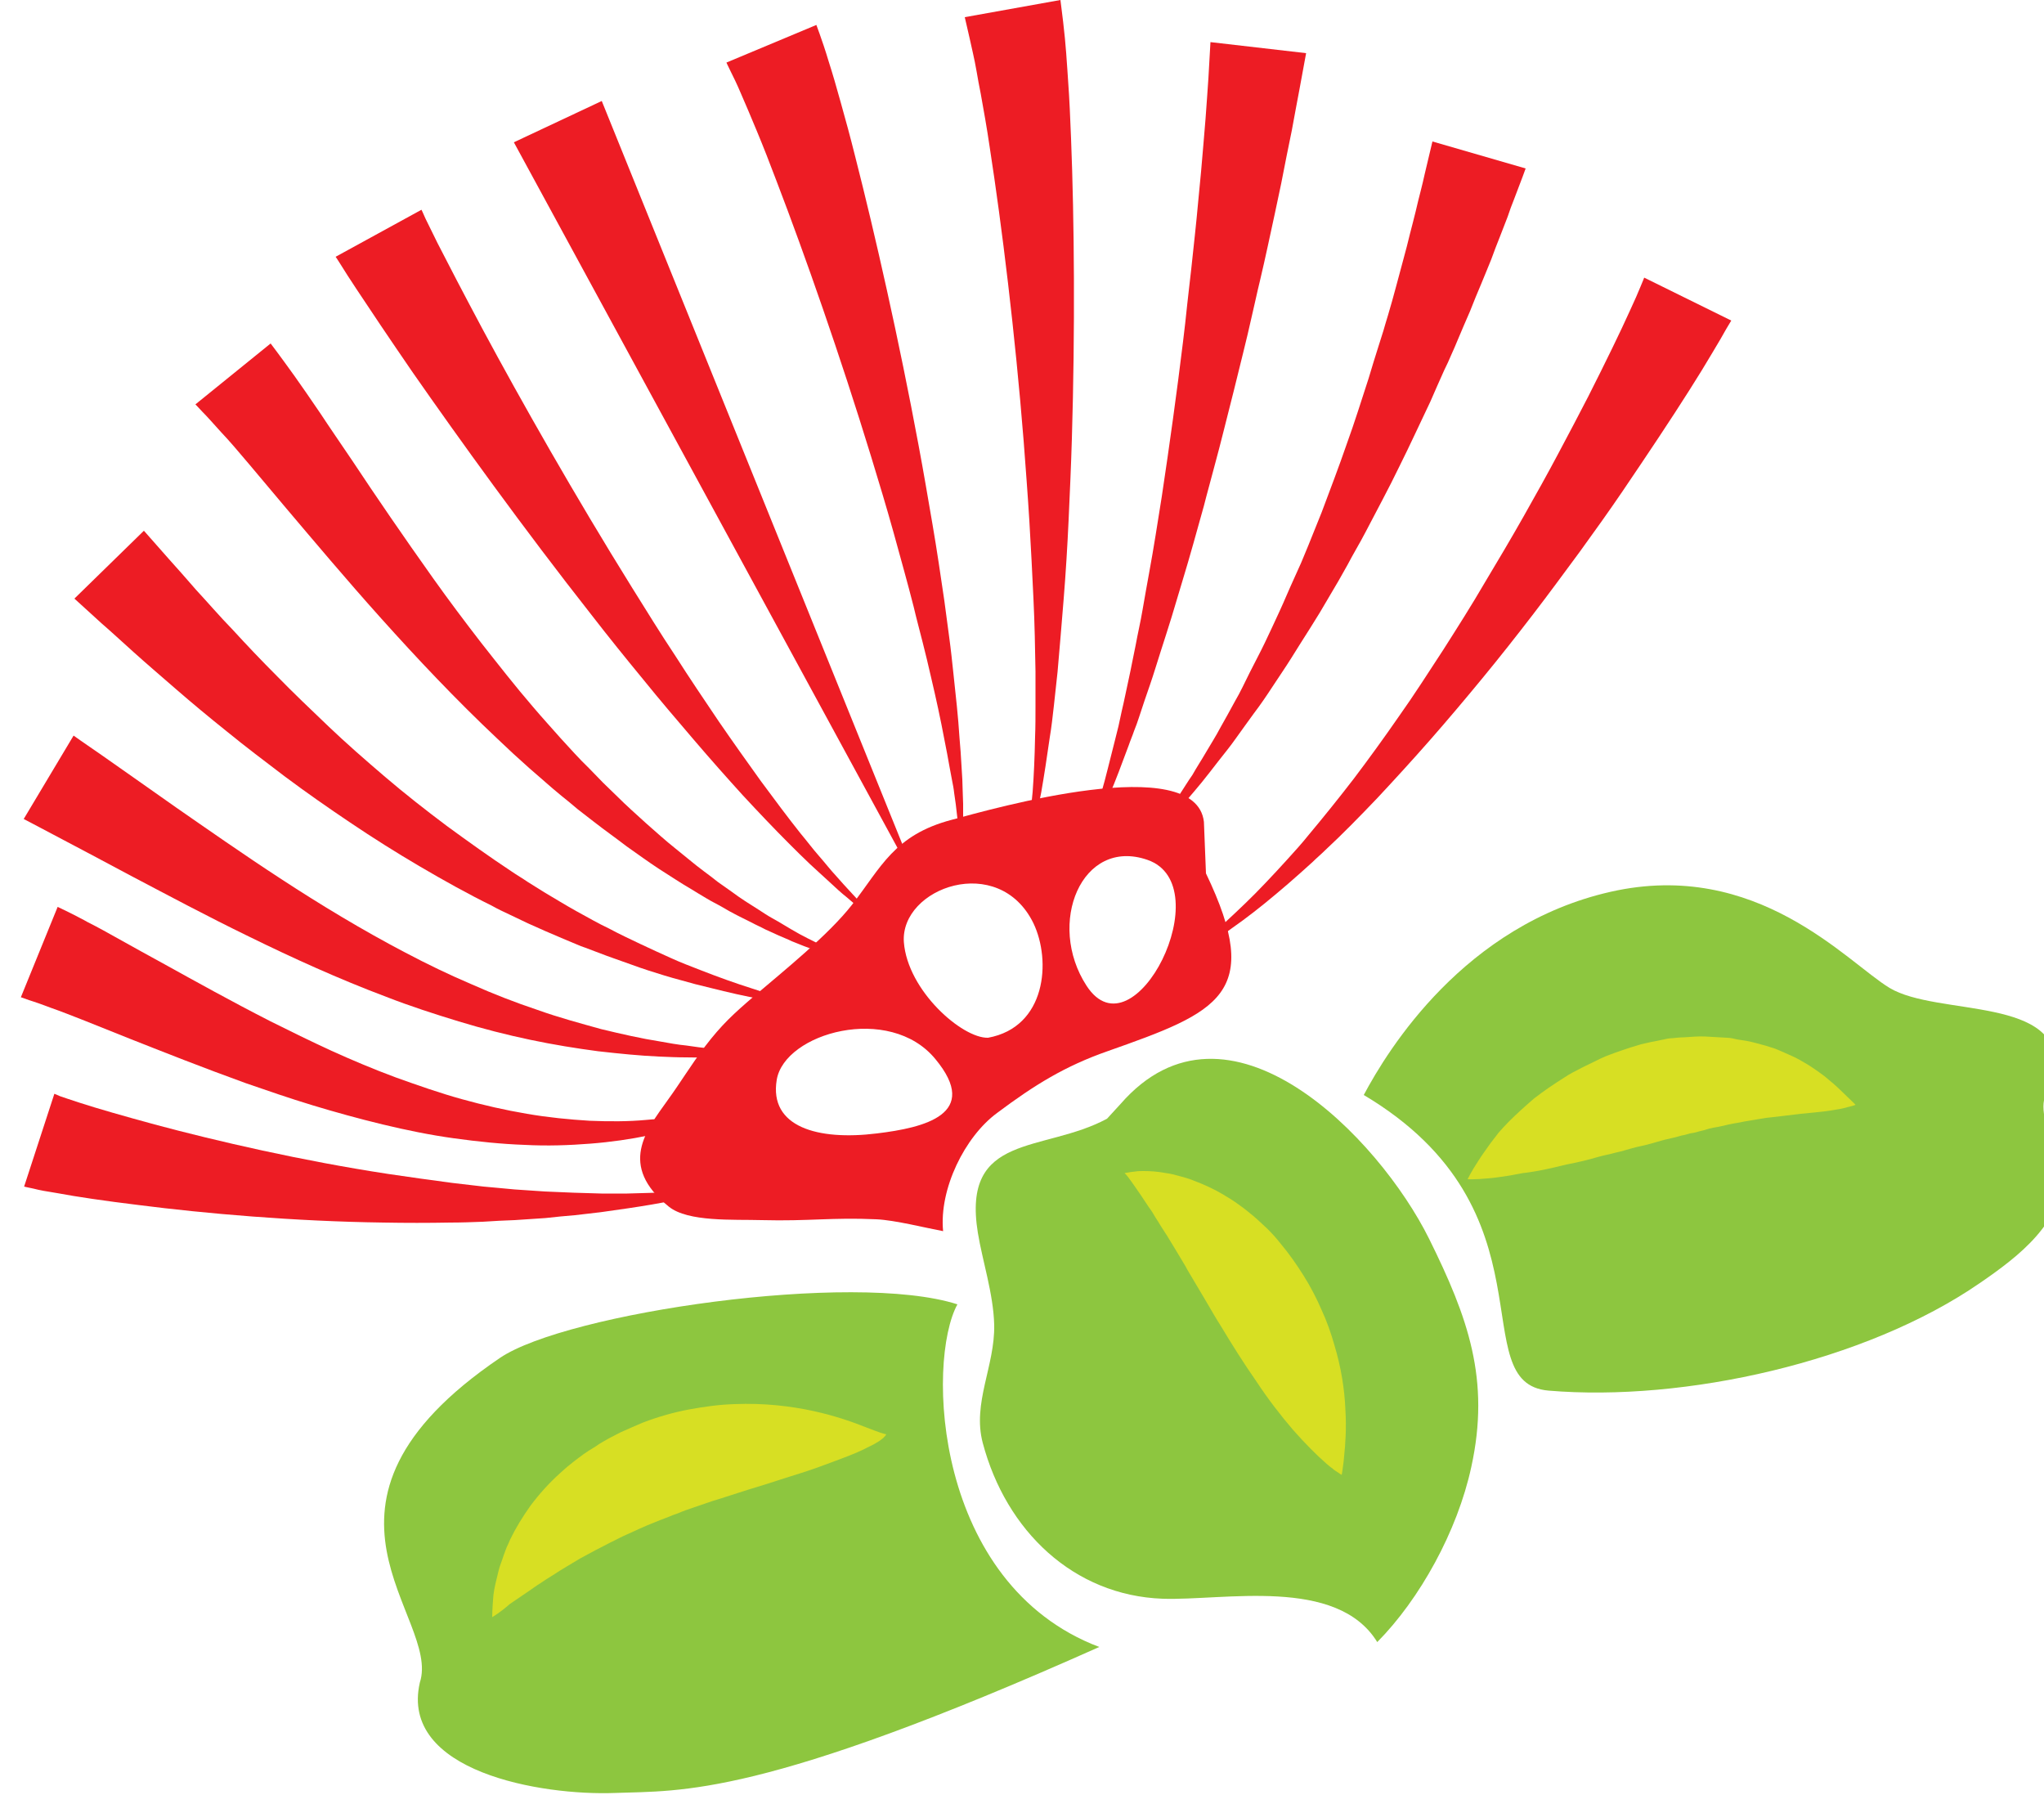 
        <svg xmlns:rdf="http://www.w3.org/1999/02/22-rdf-syntax-ns#" xmlns="http://www.w3.org/2000/svg" xmlns:cc="http://creativecommons.org/ns#" xmlns:xlink="http://www.w3.org/1999/xlink" xmlns:dc="http://purl.org/dc/elements/1.1/" x="0px" y="0px" width="500" height="439" viewBox="0 0 500 439" xml:space="preserve">
            <title>Metrosideros Polymorpha (Hi'a Lehua)</title>
            <desc xmlns:ian_image_library="https://ian.umces.edu/media-library/">
                <ian_image_library:title>Metrosideros Polymorpha (Hi'a Lehua)</ian_image_library:title>
                <ian_image_library:descr><p>A stylized Hi'a Lehua flower shows the green leaves and base and long, upward reaching red petals.</p></ian_image_library:descr>
                <ian_image_library:scene>
                    <ian_image_library:contains>flower, hi'a, lehua, pacific, flora, metrosideros, polymorpha</ian_image_library:contains>
                    <ian_image_library:when>2014-08-13</ian_image_library:when>
                </ian_image_library:scene>
            </desc>
            
<g>
	<path fill="#ED1C24" d="M232.8,200.5c-14.1,3.7-17.3,11.7-24.4,20.8c-5.8,7.4-16.4,15.9-23.9,22.3c-4.9,4.2-8,7-12.1,12.4
		c-3.4,4.5-5.9,8.7-9.1,13.1c-5.2,7.3-12.2,15.9,0.3,26c4.7,3.8,15.8,3.1,22.7,3.3c11.7,0.3,17.2-0.7,28.1-0.2
		c4.5,0.2,12,2.1,16.3,2.9c-1-10.3,5.3-23.1,13.2-28.9c9.2-6.9,16.7-11.5,27-15.1c27.2-9.6,38.3-13.9,24.1-43.5l-0.5-12.6
		C292.5,183.6,242.8,197.8,232.8,200.5z M214.5,277.2c-14.5,1.8-26.4-1.6-24.5-13.1c1.9-11.5,27.6-18.7,38.8-5.1
		C240,272.5,226.1,275.8,214.5,277.2z M241.7,253.8c-6.3,0.2-19.7-11.5-20.6-23.4c-0.9-13.3,23.2-22,31.7-4.6
		C257.2,235,255.9,251.2,241.7,253.8z M265.8,241.1c-9.9-15.2-1.2-36.4,14.9-30.8C298.6,216.5,277.4,258.9,265.8,241.1z"/>
	<g>
		<g>
			<g>
				<path fill="#ED1C24" d="M423.5,78.4c0,0-0.4,0.7-1.2,2c-0.7,1.3-2,3.5-3.5,6c-3,5.1-7.5,12.2-13,20.5c-2.8,4.2-5.8,8.7-9,13.4
					c-3.2,4.7-6.7,9.6-10.4,14.7c-3.7,5-7.5,10.2-11.5,15.4c-4,5.2-8.1,10.4-12.3,15.5c-4.2,5.1-8.5,10.2-12.8,15.1
					c-4.3,4.9-8.7,9.7-12.9,14.2c-4.3,4.5-8.5,8.8-12.7,12.7c-1,1-2.1,1.9-3.1,2.9c-1,0.9-2,1.8-3,2.7c-2,1.8-4,3.5-5.9,5.1
					c-3.8,3.2-7.4,6-10.7,8.3c-1.6,1.2-3.2,2.2-4.6,3.2c-1.4,1-2.8,1.8-4,2.6c-1.2,0.7-2.3,1.4-3.3,2c-1,0.5-1.8,1-2.5,1.3
					c-1.4,0.7-2.1,1.1-2.1,1.1s0.7-0.5,1.9-1.3c0.6-0.4,1.4-1,2.3-1.6c0.9-0.6,1.9-1.5,3-2.3c1.1-0.9,2.4-1.8,3.7-3
					c1.3-1.1,2.8-2.3,4.2-3.7c2.9-2.7,6.2-5.8,9.5-9.3c1.7-1.8,3.4-3.6,5.2-5.6c0.9-1,1.8-2,2.7-3c0.9-1,1.8-2.1,2.7-3.2
					c3.6-4.3,7.3-8.9,11-13.7c3.7-4.9,7.4-10,11-15.2c3.7-5.2,7.2-10.7,10.8-16.2c3.5-5.5,7-11,10.2-16.5c3.3-5.5,6.5-10.9,9.5-16.2
					c3-5.3,5.9-10.5,8.5-15.4c2.6-4.9,5.1-9.6,7.3-13.9c4.4-8.7,7.9-15.9,10.2-21c1.2-2.6,2-4.4,2.6-5.9c0.6-1.4,0.9-2.2,0.9-2.2
					L423.5,78.4z"/>
			</g>
			<g>
				<path fill="#ED1C24" d="M373.2,41.2c0,0-1,2.8-2.9,7.7c-0.5,1.2-1,2.6-1.5,4.1c-0.6,1.5-1.2,3.1-1.9,4.9
					c-0.7,1.7-1.4,3.6-2.1,5.5c-0.8,1.9-1.6,4-2.5,6.1c-0.9,2.1-1.8,4.3-2.7,6.6c-1,2.3-2,4.6-3,7c-0.5,1.2-1,2.4-1.6,3.7
					c-0.5,1.2-1.1,2.5-1.7,3.7c-1.1,2.5-2.3,5.1-3.4,7.7c-2.5,5.2-4.9,10.5-7.6,15.9c-2.6,5.4-5.5,10.7-8.3,16.1
					c-1.4,2.7-3,5.3-4.4,8c-0.7,1.3-1.5,2.6-2.2,3.9c-0.8,1.3-1.5,2.6-2.3,3.9c-1.5,2.6-3,5.1-4.6,7.6c-1.6,2.5-3.1,4.9-4.6,7.3
					c-1.5,2.4-3.1,4.7-4.6,7c-1.5,2.3-3,4.5-4.6,6.6c-1.5,2.1-3,4.1-4.4,6.1c-1.4,2-2.9,3.8-4.3,5.6c-1.4,1.8-2.7,3.5-4,5.1
					c-1.3,1.6-2.6,3.1-3.8,4.5c-1.2,1.4-2.3,2.7-3.3,3.9c-1,1.2-2,2.3-2.9,3.2c-3.5,3.9-5.6,6.1-5.6,6.1s1.7-2.4,4.8-6.7
					c0.7-1.1,1.6-2.2,2.5-3.6c0.9-1.3,1.8-2.8,2.8-4.3c1-1.5,2-3.2,3.2-4.9c1-1.8,2.2-3.6,3.3-5.5c1.1-1.9,2.4-3.9,3.5-6
					c1.2-2.1,2.4-4.3,3.6-6.5c1.3-2.2,2.4-4.6,3.6-7c1.2-2.4,2.5-4.8,3.7-7.3c1.2-2.5,2.4-5.1,3.6-7.7c1.2-2.6,2.3-5.3,3.5-7.9
					c0.6-1.3,1.2-2.7,1.8-4c0.6-1.4,1.1-2.7,1.7-4.1c1.1-2.7,2.2-5.5,3.3-8.2c2.1-5.6,4.2-11.1,6.1-16.6c2-5.5,3.7-11,5.4-16.2
					c0.8-2.7,1.6-5.3,2.4-7.8c0.4-1.3,0.8-2.5,1.2-3.8c0.4-1.3,0.7-2.5,1.1-3.7c0.7-2.4,1.4-4.8,2-7.1c0.6-2.3,1.2-4.5,1.8-6.7
					c0.6-2.1,1.1-4.2,1.6-6.2c0.5-2,1-3.8,1.4-5.5c0.4-1.7,0.8-3.4,1.2-4.9c0.4-1.5,0.7-2.9,1-4.2c1.2-5.1,1.9-8,1.9-8L373.2,41.2z"
					/>
			</g>
			<g>
				<path fill="#ED1C24" d="M319.5,13c0,0-0.6,3.2-1.6,8.7c-0.5,2.8-1.2,6.2-1.9,10.2c-0.8,3.9-1.7,8.3-2.6,13
					c-1,4.8-2.1,9.9-3.3,15.4c-0.6,2.7-1.2,5.5-1.9,8.4c-0.7,2.8-1.3,5.8-2,8.7c-1.3,5.9-2.9,12-4.4,18.2
					c-1.6,6.2-3.1,12.5-4.8,18.7c-0.8,3.1-1.7,6.2-2.5,9.4c-0.9,3.1-1.7,6.2-2.6,9.3c-1.7,6.1-3.6,12.1-5.3,17.9
					c-0.9,2.9-1.8,5.7-2.7,8.5c-0.9,2.8-1.7,5.5-2.6,8.1c-0.9,2.6-1.8,5.2-2.6,7.7c-0.4,1.2-0.8,2.4-1.3,3.6
					c-0.4,1.2-0.9,2.3-1.3,3.5c-1.7,4.5-3.2,8.7-4.8,12.3c-0.8,1.8-1.5,3.5-2.1,5.1c-0.3,0.8-0.6,1.5-0.9,2.3
					c-0.3,0.7-0.6,1.4-0.9,2c-2.4,5.1-3.7,8-3.7,8s1-3.1,2.8-8.4c0.2-0.7,0.4-1.4,0.7-2.1c0.2-0.7,0.4-1.5,0.7-2.3
					c0.5-1.6,1-3.4,1.5-5.3c1.1-3.7,2.1-8.1,3.3-12.7c0.3-1.2,0.6-2.4,0.9-3.6c0.3-1.2,0.5-2.5,0.8-3.7c0.6-2.5,1.1-5.1,1.7-7.8
					c0.6-2.7,1.1-5.5,1.7-8.3c0.5-2.8,1.2-5.7,1.7-8.7c1-5.9,2.2-12,3.2-18.3c0.5-3.1,1-6.2,1.5-9.4c0.5-3.2,0.9-6.3,1.4-9.5
					c0.9-6.3,1.8-12.7,2.6-18.9c0.8-6.3,1.6-12.4,2.2-18.4c0.3-3,0.7-5.9,1-8.8c0.3-2.9,0.6-5.7,0.9-8.4c0.6-5.5,1-10.6,1.5-15.4
					c0.4-4.8,0.8-9.1,1.1-13c0.3-3.8,0.5-7.2,0.7-9.9c0.3-5.6,0.5-8.8,0.5-8.8L319.5,13z"/>
			</g>
			<g>
				<path fill="#ED1C24" d="M259.4,0c0,0,0.1,0.8,0.3,2.4c0.2,1.5,0.5,4,0.8,7c0.1,1.5,0.3,3.1,0.4,4.9c0.1,1.8,0.3,3.7,0.4,5.8
					c0.3,4.1,0.5,8.7,0.7,13.8c0.8,20.1,1,46.8,0.2,73.4c-0.2,6.7-0.5,13.3-0.8,19.9c-0.3,6.5-0.7,13-1.2,19.2
					c-0.5,6.2-1,12.2-1.5,17.9c-0.3,2.8-0.6,5.6-0.9,8.3c-0.3,2.7-0.6,5.3-1,7.7c-0.7,4.9-1.4,9.5-2.1,13.5c-0.4,2-0.8,3.9-1.1,5.6
					c-0.4,1.7-0.7,3.3-1.1,4.7c-0.7,2.8-1.3,5-1.8,6.5c-0.5,1.5-0.7,2.3-0.7,2.3s0.2-0.8,0.5-2.3c0.3-1.5,0.7-3.8,1.1-6.6
					c0.2-1.4,0.3-3,0.5-4.7c0.1-1.7,0.3-3.6,0.5-5.6c0.3-4,0.5-8.5,0.6-13.5c0.1-2.5,0.1-5,0.1-7.7c0-2.7,0-5.4,0-8.3
					c-0.1-5.7-0.2-11.6-0.5-17.8c-0.3-6.2-0.6-12.5-1-19c-0.4-6.5-0.9-13-1.4-19.6c-2.1-26.3-5.3-52.4-8.3-71.8
					c-0.7-4.8-1.5-9.2-2.2-13.1c-0.4-1.9-0.7-3.7-1-5.4c-0.3-1.7-0.6-3.2-0.9-4.5c-0.6-2.6-1-4.6-1.4-6.2C236.2,5,236,4.2,236,4.2
					L259.4,0z"/>
			</g>
			<g>
				<path fill="#ED1C24" d="M199.7,6.1c0,0,0.3,0.8,0.8,2.2c0.5,1.4,1.4,4,2.2,6.7c0.9,2.8,1.9,6.2,3,10.2c1.1,3.9,2.3,8.3,3.5,13.1
					c4.9,19.2,10.7,44.8,15.5,70.6c1.2,6.4,2.3,12.9,3.4,19.3c1.1,6.4,2,12.6,2.9,18.7c0.4,3,0.8,6,1.2,9c0.4,2.9,0.7,5.8,1,8.6
					c0.6,5.6,1.2,10.9,1.5,15.8c0.2,2.4,0.4,4.8,0.5,7c0.1,1.1,0.1,2.2,0.2,3.3c0,1.1,0.1,2.1,0.1,3.1c0,1,0.1,2,0.1,2.9
					c0,0.9,0,1.8,0,2.7c0,1.7,0,3.3,0,4.7c0,1.4-0.1,2.7-0.1,3.8c-0.1,1.1-0.1,2.1-0.2,2.8c-0.1,1.5-0.1,2.3-0.1,2.3s0-0.8-0.1-2.3
					c0-0.8-0.1-1.7-0.2-2.8c-0.1-1.1-0.2-2.4-0.3-3.8c-0.1-1.4-0.3-3-0.5-4.7c-0.1-0.8-0.2-1.7-0.3-2.6c-0.1-0.9-0.3-1.9-0.4-2.8
					c-0.1-1-0.3-2-0.5-3c-0.2-1-0.4-2.1-0.6-3.2c-0.4-2.2-0.8-4.5-1.3-6.9c-0.9-4.8-2-9.9-3.3-15.4c-0.6-2.7-1.3-5.5-2-8.3
					c-0.7-2.8-1.5-5.7-2.2-8.7c-1.5-5.9-3.2-11.9-4.9-18.1c-1.7-6.1-3.6-12.4-5.5-18.6c-7.6-24.8-16.2-49.3-23.1-67.3
					c-1.7-4.5-3.3-8.6-4.8-12.2c-1.5-3.6-2.8-6.7-3.9-9.2c-1.1-2.6-1.9-4.2-2.6-5.6c-0.7-1.4-1-2.1-1-2.1L199.7,6.1z"/>
			</g>
			<g>
				<polygon fill="#ED1C24" points="147.2,24.7 225.6,218.5 125.7,34.8 				"/>
			</g>
			<g>
				<path fill="#ED1C24" d="M14.1,221.8c0,0,0.6,0.3,1.9,0.9c0.6,0.3,1.4,0.7,2.2,1.1c0.9,0.5,2,1,3.2,1.7c2.4,1.2,5.1,2.7,8.3,4.5
					c3.1,1.7,6.6,3.7,10.5,5.8c7.6,4.2,16.4,9.1,26,14c4.8,2.4,9.7,4.8,14.9,7.2c5.1,2.3,10.3,4.5,15.7,6.5
					c5.3,1.9,10.7,3.8,16.1,5.3c5.4,1.5,10.7,2.7,16,3.6c5.2,0.9,10.4,1.4,15.3,1.7c4.9,0.2,9.5,0.2,13.8-0.2
					c1.1-0.1,2.1-0.2,3.1-0.2c1-0.1,2-0.3,3-0.4c1.9-0.3,3.8-0.5,5.5-0.9c1.7-0.4,3.4-0.6,4.8-1c1.5-0.4,2.8-0.7,4.1-1
					c1.2-0.3,2.3-0.6,3.3-1c0.9-0.3,1.7-0.6,2.4-0.8c1.3-0.4,2-0.6,2-0.6s-0.7,0.3-1.9,0.9c-0.6,0.3-1.4,0.6-2.3,1.1
					c-0.9,0.4-1.9,0.9-3.1,1.4c-1.2,0.5-2.5,1-3.9,1.6c-1.4,0.6-3,1-4.7,1.6c-1.7,0.6-3.5,1.1-5.5,1.6c-1,0.2-2,0.6-3,0.8
					c-1,0.2-2.1,0.4-3.2,0.7c-4.3,0.9-9.1,1.6-14.2,2c-5.1,0.4-10.5,0.6-16.1,0.3c-5.6-0.2-11.4-0.8-17.2-1.6
					c-5.8-0.8-11.7-2-17.5-3.4c-5.8-1.4-11.6-3-17.2-4.7c-5.6-1.7-11.1-3.6-16.3-5.4c-10.5-3.8-20.1-7.6-28.2-10.8
					c-4-1.6-7.7-3.1-11-4.4c-3.3-1.3-6.1-2.4-8.4-3.2c-1.1-0.4-2.1-0.8-3-1.1c-0.9-0.3-1.7-0.6-2.4-0.8c-1.3-0.5-2-0.7-2-0.7
					L14.1,221.8z"/>
			</g>
			<g>
				<path fill="#ED1C24" d="M18,179.9c0,0,2.5,1.8,6.9,4.8c4.4,3.1,10.7,7.5,18.2,12.8c7.5,5.2,16.2,11.3,25.7,17.5
					c9.5,6.2,19.7,12.4,30.4,18c5.3,2.8,10.7,5.4,16.1,7.7c5.4,2.4,10.8,4.5,16.2,6.3c5.3,1.9,10.6,3.3,15.6,4.7
					c5,1.2,9.8,2.3,14.3,3c2.2,0.4,4.4,0.8,6.5,1c2.1,0.3,4,0.6,5.9,0.7c1.8,0.2,3.6,0.4,5.2,0.5c1.6,0.1,3.1,0.2,4.4,0.3
					c2.7,0.2,4.8,0.2,6.2,0.2c1.4,0,2.2,0.1,2.2,0.1s-0.8,0.1-2.2,0.2c-1.4,0.1-3.5,0.4-6.2,0.5c-1.3,0.1-2.8,0.2-4.4,0.3
					c-1.6,0.1-3.4,0.1-5.2,0.1c-1.9,0.1-3.9,0-6,0c-2.1,0-4.3-0.1-6.6-0.2c-4.6-0.2-9.6-0.7-14.9-1.3c-5.3-0.7-10.9-1.6-16.6-2.8
					c-5.7-1.2-11.6-2.7-17.5-4.5c-5.9-1.8-11.8-3.7-17.7-6c-11.7-4.4-23.1-9.6-33.5-14.7c-10.5-5.1-20-10.2-28.2-14.5
					c-8.1-4.3-14.8-7.9-19.6-10.4c-4.7-2.5-7.4-3.9-7.4-3.9L18,179.9z"/>
			</g>
			<g>
				<path fill="#ED1C24" d="M35.2,129.8c0,0,2.2,2.5,6,6.8c1.9,2.1,4.2,4.7,6.8,7.7c2.7,2.9,5.6,6.3,9,9.8
					c3.3,3.6,6.9,7.4,10.8,11.3c3.9,4,8.1,8,12.5,12.2c4.4,4.2,9.1,8.3,13.9,12.4c4.8,4.1,9.9,8.1,15.1,12
					c5.2,3.8,10.5,7.6,15.8,11.1c1.3,0.9,2.7,1.7,4,2.6c1.3,0.8,2.7,1.7,4,2.5c2.7,1.6,5.3,3.2,8,4.7c1.3,0.7,2.7,1.5,4,2.2
					c1.3,0.7,2.6,1.4,3.9,2c2.6,1.4,5.2,2.6,7.7,3.8c2.5,1.2,5,2.3,7.4,3.4c2.4,1.1,4.8,2,7.1,2.9c4.6,1.8,8.8,3.3,12.6,4.5
					c3.8,1.3,7.2,2.2,9.9,3c2.8,0.8,5,1.3,6.5,1.7c1.5,0.4,2.3,0.6,2.3,0.6s-0.8-0.1-2.3-0.3c-1.5-0.2-3.8-0.5-6.6-1
					c-2.8-0.5-6.3-1-10.3-1.9c-4-0.8-8.4-1.9-13.2-3.1c-2.4-0.7-4.9-1.3-7.5-2.1c-2.6-0.8-5.2-1.6-7.9-2.6c-2.7-1-5.5-1.9-8.3-3
					c-1.4-0.5-2.8-1.1-4.3-1.6c-1.4-0.6-2.9-1.2-4.3-1.8c-2.9-1.2-5.8-2.5-8.7-3.8c-1.5-0.7-2.9-1.4-4.4-2.1c-1.5-0.7-3-1.4-4.4-2.2
					c-5.9-2.9-11.8-6.2-17.6-9.6c-5.8-3.4-11.5-7-17-10.7c-5.5-3.7-10.8-7.4-15.9-11.2c-5-3.8-9.9-7.5-14.3-11.1
					c-4.5-3.6-8.7-7.1-12.5-10.4c-3.8-3.3-7.3-6.3-10.3-9c-3-2.7-5.6-5.1-7.8-7c-4.3-3.9-6.7-6.1-6.7-6.1L35.2,129.8z"/>
			</g>
			<g>
				<path fill="#ED1C24" d="M66.2,84c0,0,0.5,0.7,1.5,2c0.9,1.2,2.5,3.4,4.3,5.9c1.8,2.5,3.9,5.6,6.3,9.1c2.3,3.5,5,7.4,7.9,11.7
					c5.7,8.6,12.4,18.4,19.8,28.8c3.7,5.2,7.6,10.4,11.7,15.7c4.1,5.2,8.3,10.6,12.7,15.7c2.2,2.6,4.5,5.1,6.7,7.6
					c2.3,2.5,4.5,5,6.9,7.3c1.2,1.2,2.3,2.4,3.5,3.6c1.2,1.2,2.4,2.3,3.5,3.4c2.3,2.3,4.7,4.4,7.1,6.6c2.4,2.1,4.7,4.2,7.1,6.1
					c2.4,1.9,4.7,3.9,7,5.6c1.2,0.9,2.3,1.7,3.4,2.6c1.1,0.8,2.3,1.6,3.4,2.4c1.1,0.8,2.2,1.6,3.3,2.3c1.1,0.7,2.2,1.4,3.3,2.1
					c1.1,0.7,2.1,1.4,3.2,2c1.1,0.6,2.1,1.2,3.1,1.8c1,0.6,2,1.2,2.9,1.7c1,0.6,1.9,1,2.8,1.5c1.9,0.9,3.6,1.9,5.2,2.6
					c1.6,0.8,3.1,1.4,4.5,2.1c1.4,0.7,2.6,1.1,3.7,1.6c1.1,0.4,2,0.8,2.8,1.1c1.5,0.6,2.3,0.9,2.3,0.9s-0.8-0.2-2.4-0.7
					c-0.8-0.2-1.7-0.5-2.9-0.8c-1.1-0.3-2.4-0.7-3.9-1.2c-1.4-0.5-3-1-4.7-1.6c-1.7-0.6-3.5-1.4-5.5-2.1c-1-0.4-2-0.8-3-1.2
					c-1-0.5-2.1-0.9-3.2-1.4c-1.1-0.5-2.2-1-3.3-1.5c-1.1-0.6-2.3-1.1-3.4-1.7c-1.2-0.6-2.4-1.2-3.6-1.8c-1.2-0.6-2.4-1.3-3.6-2
					c-1.2-0.7-2.5-1.3-3.8-2.1c-1.2-0.7-2.5-1.5-3.8-2.3c-2.6-1.5-5.1-3.2-7.8-4.9c-2.6-1.7-5.2-3.6-7.9-5.5c-2.6-2-5.3-3.9-8-6
					c-1.3-1-2.7-2.1-4-3.1c-1.3-1.1-2.6-2.2-4-3.3c-2.7-2.2-5.2-4.5-7.9-6.8c-2.6-2.3-5.2-4.7-7.7-7.1c-5.1-4.8-10-9.7-14.8-14.7
					c-4.8-5-9.3-9.9-13.7-14.8c-8.7-9.7-16.5-19-23.2-26.9c-3.3-3.9-6.3-7.5-9-10.7c-2.7-3.2-5-5.9-7-8c-1.9-2.1-3.3-3.7-4.5-4.9
					c-1.1-1.2-1.7-1.8-1.7-1.8L66.2,84z"/>
			</g>
			<g>
				<path fill="#ED1C24" d="M103.1,51.3c0,0,0.4,0.8,1,2.2c0.7,1.4,1.6,3.3,2.9,5.9c2.6,5.1,6.4,12.4,11.1,21.2
					c9.4,17.5,22.5,40.6,36.5,63.1c3.5,5.6,7,11.3,10.6,16.7c3.5,5.5,7.1,10.8,10.6,16c3.5,5.1,7,10,10.3,14.6
					c3.4,4.6,6.6,8.9,9.7,12.8c1.6,1.9,3,3.8,4.5,5.5c1.5,1.7,2.8,3.4,4.2,4.9c1.3,1.5,2.6,2.9,3.8,4.2c1.2,1.3,2.3,2.5,3.3,3.5
					c1,1,2,1.9,2.8,2.7c0.8,0.8,1.6,1.4,2.1,1.9c1.2,1,1.8,1.6,1.8,1.6s-0.7-0.5-2-1.4c-0.6-0.5-1.4-1-2.3-1.7
					c-0.9-0.7-1.9-1.5-3.1-2.4c-1.2-0.9-2.4-2-3.7-3.1c-1.4-1.1-2.8-2.4-4.3-3.8c-1.5-1.4-3.1-2.8-4.8-4.4c-1.7-1.6-3.4-3.3-5.2-5.1
					c-3.6-3.6-7.3-7.5-11.2-11.7c-3.9-4.3-7.9-8.8-12-13.6c-4.1-4.8-8.3-9.7-12.5-14.9c-4.2-5.1-8.4-10.3-12.5-15.6
					c-16.6-21.1-32.3-42.9-43.8-59.4c-5.7-8.3-10.4-15.3-13.7-20.3c-1.6-2.4-3-4.6-3.8-5.9c-0.8-1.3-1.3-2-1.3-2L103.1,51.3z"/>
			</g>
		</g>
		<g>
			<path fill="#ED1C24" d="M13.3,267.5c0,0,0.5,0.2,1.4,0.6c0.9,0.3,2.6,0.9,4.8,1.6c4.3,1.4,10.6,3.2,18.3,5.3
				c15.3,4.1,36.1,8.9,57.1,12.1c5.3,0.8,10.5,1.5,15.7,2.2c2.6,0.3,5.2,0.6,7.7,0.9c2.6,0.2,5.1,0.5,7.6,0.7
				c2.5,0.2,4.9,0.3,7.4,0.5c2.4,0.1,4.8,0.2,7.1,0.3c2.3,0.1,4.5,0.1,6.7,0.2c2.2,0,4.3,0,6.3,0c4-0.1,7.7-0.2,11-0.4
				c3.3-0.1,6.1-0.5,8.4-0.7c2.3-0.2,4.2-0.5,5.4-0.7c1.3-0.2,1.9-0.2,1.9-0.2s-0.6,0.2-1.9,0.5c-1.2,0.3-3,0.8-5.3,1.4
				c-2.3,0.5-5.1,1.2-8.3,1.8c-3.2,0.7-6.9,1.3-10.9,1.9c-2,0.3-4.1,0.6-6.3,0.9c-2.2,0.3-4.4,0.5-6.8,0.8c-2.3,0.2-4.7,0.4-7.2,0.7
				c-2.5,0.2-5,0.3-7.5,0.5c-2.5,0.1-5.1,0.2-7.8,0.4c-2.6,0.1-5.3,0.2-8,0.2c-5.4,0.1-10.8,0.1-16.3,0c-21.8-0.3-43.6-2.2-60-4.3
				c-8.2-1-15-2-19.8-2.9c-2.5-0.4-4.3-0.7-5.8-1.1c-1.5-0.3-2.3-0.5-2.3-0.5L13.3,267.5z"/>
		</g>
	</g>
	<path fill="#8DC63F" d="M270.8,273.6c-15.6,8.4-35.6,3.3-31.6,27.9c1.1,6.8,3.8,14.9,4,22.5c0.2,10.1-5.4,19.1-2.8,28.9
		c5.7,21.5,22.2,37.3,44,38.1c15,0.5,42.6-5.5,52.5,10.6c10.4-10.5,19.6-27.1,23-42.8c4.7-21.4-0.8-36.6-10.3-55.8
		c-12.3-24.8-49.3-63.1-75.5-33L270.8,273.6z"/>
	<g>
		<path fill="#D7DF23" d="M275.1,286.9c0,0,0.4-0.1,1.2-0.2c0.4-0.1,0.9-0.1,1.5-0.2c0.6-0.1,1.2-0.1,2-0.1c1.5,0,3.4,0.1,5.4,0.5
			c1,0.1,2.1,0.4,3.2,0.7c1.1,0.3,2.3,0.6,3.5,1.1c2.4,0.9,4.9,2,7.4,3.5c1.2,0.7,2.5,1.5,3.7,2.4c1.3,0.9,2.4,1.8,3.6,2.8
			c1.2,1,2.3,2.1,3.5,3.2c1.1,1.1,2.2,2.3,3.2,3.6c2.1,2.5,3.9,5.1,5.6,7.8c1.7,2.7,3.2,5.6,4.4,8.4c1.3,2.8,2.3,5.7,3.1,8.5
			c1.7,5.6,2.5,11,2.7,15.7c0.3,4.7,0,8.7-0.3,11.5c-0.1,1.4-0.3,2.6-0.4,3.4c-0.1,0.8-0.2,1.2-0.2,1.2s-0.4-0.2-1.1-0.7
			c-0.3-0.2-0.8-0.5-1.2-0.9c-0.5-0.3-1-0.8-1.5-1.2c-2.2-1.9-5.1-4.8-8.1-8.2c-3-3.5-6.1-7.5-9-11.9c-3-4.3-5.9-8.9-8.6-13.4
			c-1.4-2.2-2.7-4.5-4-6.7c-1.3-2.2-2.6-4.4-3.8-6.4c-0.3-0.5-0.6-1-0.9-1.6c-0.3-0.5-0.6-1-0.9-1.5c-0.3-0.5-0.6-1-0.9-1.5
			c-0.3-0.5-0.6-1-0.9-1.5c-1.2-2-2.3-3.8-3.5-5.6c-0.5-0.9-1.1-1.7-1.6-2.6c-0.5-0.9-1.1-1.6-1.6-2.4c-1-1.5-1.9-2.9-2.7-4
			c-0.8-1.2-1.5-2.1-2-2.8C275.4,287.2,275.1,286.9,275.1,286.9z"/>
	</g>
	<path fill="#8DC63F" d="M234.2,319c-25.5-8.2-95.7,2.1-111.9,13.1c-53.1,36-14.3,63.3-19.6,79.4c-5,21.8,29.7,27.7,47.8,27
		c16.1-0.6,35.5,1.3,118.4-35.7C228.3,387.4,226.6,332.9,234.2,319z"/>
	<g>
		<path fill="#D7DF23" d="M120.4,395.5c0,0,0-2,0.3-5.4c0.2-1.7,0.7-3.7,1.3-6.1c0.3-1.2,0.8-2.3,1.2-3.6c0.2-0.6,0.5-1.3,0.7-1.9
			c0.3-0.6,0.6-1.3,0.9-2c1.3-2.7,3-5.5,5-8.3c2.1-2.8,4.5-5.5,7.3-8c0.7-0.6,1.4-1.3,2.2-1.9c0.7-0.6,1.5-1.2,2.3-1.8
			c0.8-0.6,1.6-1.2,2.4-1.7c0.8-0.5,1.7-1,2.5-1.6c0.8-0.5,1.7-1,2.6-1.5c0.9-0.5,1.8-0.9,2.7-1.4c1.8-0.8,3.6-1.6,5.5-2.4
			c3.7-1.4,7.5-2.5,11.3-3.2c3.8-0.7,7.5-1.2,11.1-1.3c7.2-0.3,13.8,0.5,19.3,1.7c5.5,1.2,9.9,2.8,12.9,4c1.5,0.6,2.7,1,3.5,1.3
			c0.4,0.1,0.7,0.2,1,0.3c0.2,0,0.4,0.1,0.4,0.1s-0.1,0.1-0.2,0.3c-0.2,0.2-0.4,0.5-0.8,0.8c-0.4,0.3-0.9,0.7-1.5,1
			c-0.6,0.4-1.3,0.7-2.1,1.1c-1.5,0.8-3.4,1.6-5.5,2.4c-2.1,0.8-4.5,1.7-7,2.6c-2.5,0.9-5.2,1.7-8,2.6c-2.7,0.9-5.6,1.8-8.6,2.7
			c-2.9,0.9-5.8,1.9-8.8,2.8c-1.5,0.5-2.9,1-4.4,1.5c-1.5,0.5-2.9,1-4.3,1.6c-0.7,0.2-1.4,0.5-2.1,0.8c-0.7,0.3-1.4,0.5-2.1,0.8
			c-1.4,0.6-2.8,1.1-4.1,1.7c-0.7,0.3-1.4,0.6-2,0.9c-0.7,0.3-1.3,0.6-2,0.9c-1.4,0.6-2.6,1.3-3.9,1.9c-2.6,1.3-5,2.6-7.4,3.9
			c-2.3,1.4-4.6,2.7-6.7,4.1c-0.5,0.3-1.1,0.7-1.6,1c-0.5,0.3-1,0.7-1.5,1c-1,0.6-1.9,1.3-2.8,1.9c-1.7,1.2-3.3,2.2-4.7,3.2
			C122.2,394.5,120.4,395.5,120.4,395.5z"/>
	</g>
	<path fill="#8DC63F" d="M333.6,267.8c5.9-11.1,24.6-41.6,60.4-49.7c35.8-8.1,57.8,17.2,68.2,23.5c11.8,7.1,42.8,1.8,40.5,20.6
		c-0.6,4.7-3.5,4.5-2.7,10.3c0.7,4.9,4.7,8.5,4.7,13.9c0,12.6-10.8,20.8-20.4,27.4c-28,19.3-72.3,29.1-105.5,26.3
		C357.7,338.3,381.2,296.1,333.6,267.8z"/>
	<g>
		<path fill="#D7DF23" d="M359,288.4c0,0,0.8-1.7,2.5-4.3c0.8-1.3,1.9-2.8,3.1-4.5c0.6-0.8,1.3-1.7,2-2.6c0.8-0.9,1.6-1.8,2.5-2.7
			c1.8-1.8,3.9-3.7,6.1-5.6c2.3-1.8,4.8-3.5,7.5-5.2c1.3-0.9,2.8-1.6,4.3-2.4c1.5-0.7,3-1.5,4.5-2.2c0.8-0.4,1.6-0.7,2.4-1
			c0.8-0.3,1.6-0.6,2.5-0.9c1.7-0.6,3.3-1.1,5-1.6c1.7-0.4,3.5-0.8,5.2-1.1c0.9-0.2,1.7-0.4,2.6-0.4c0.9-0.1,1.8-0.2,2.7-0.2
			c1.8-0.1,3.5-0.3,5.3-0.2c1.8,0.1,3.5,0.2,5.2,0.3c0.8,0,1.7,0.2,2.5,0.4c0.8,0.1,1.7,0.3,2.5,0.4c1.6,0.3,3.2,0.8,4.7,1.2
			c0.7,0.2,1.5,0.5,2.2,0.7c0.7,0.3,1.4,0.6,2.1,0.9c1.3,0.6,2.6,1.1,3.8,1.8c1.2,0.7,2.3,1.3,3.3,2c1,0.7,1.9,1.3,2.8,2
			c1.6,1.3,3,2.5,4.1,3.6c1.1,1.1,2,1.9,2.6,2.5c0.6,0.6,0.9,0.9,0.9,0.9s-0.4,0.2-1.3,0.4c-0.8,0.2-2.1,0.6-3.6,0.8
			c-1.6,0.3-3.4,0.5-5.4,0.7c-1,0.1-2,0.2-3.1,0.3c-1.1,0.1-2.2,0.3-3.3,0.4c-1.1,0.1-2.3,0.3-3.4,0.4c-0.6,0.1-1.2,0.1-1.8,0.2
			c-0.6,0.1-1.2,0.2-1.8,0.3c-0.6,0.1-1.2,0.2-1.8,0.3c-0.6,0.1-1.2,0.2-1.8,0.3c-1.2,0.3-2.4,0.4-3.7,0.7c-1.2,0.3-2.5,0.6-3.8,0.8
			c-0.6,0.1-1.3,0.3-1.9,0.5c-0.6,0.2-1.3,0.3-1.9,0.5c-0.6,0.2-1.3,0.3-1.9,0.4c-0.7,0.2-1.3,0.4-2,0.5c-1.3,0.4-2.7,0.7-4,1
			c-1.3,0.3-2.7,0.8-4,1.1c-1.3,0.4-2.7,0.6-4.1,1c-1.4,0.4-2.7,0.8-4.1,1.1c-1.4,0.4-2.7,0.6-4.1,1c-2.7,0.8-5.3,1.4-7.9,1.9
			c-2.5,0.6-4.9,1.2-7.3,1.6c-1.2,0.2-2.3,0.4-3.4,0.5c-1.1,0.2-2.2,0.4-3.2,0.6c-2,0.3-3.9,0.6-5.4,0.7
			C360.8,288.5,359,288.4,359,288.4z"/>
	</g>
</g>
</svg>
